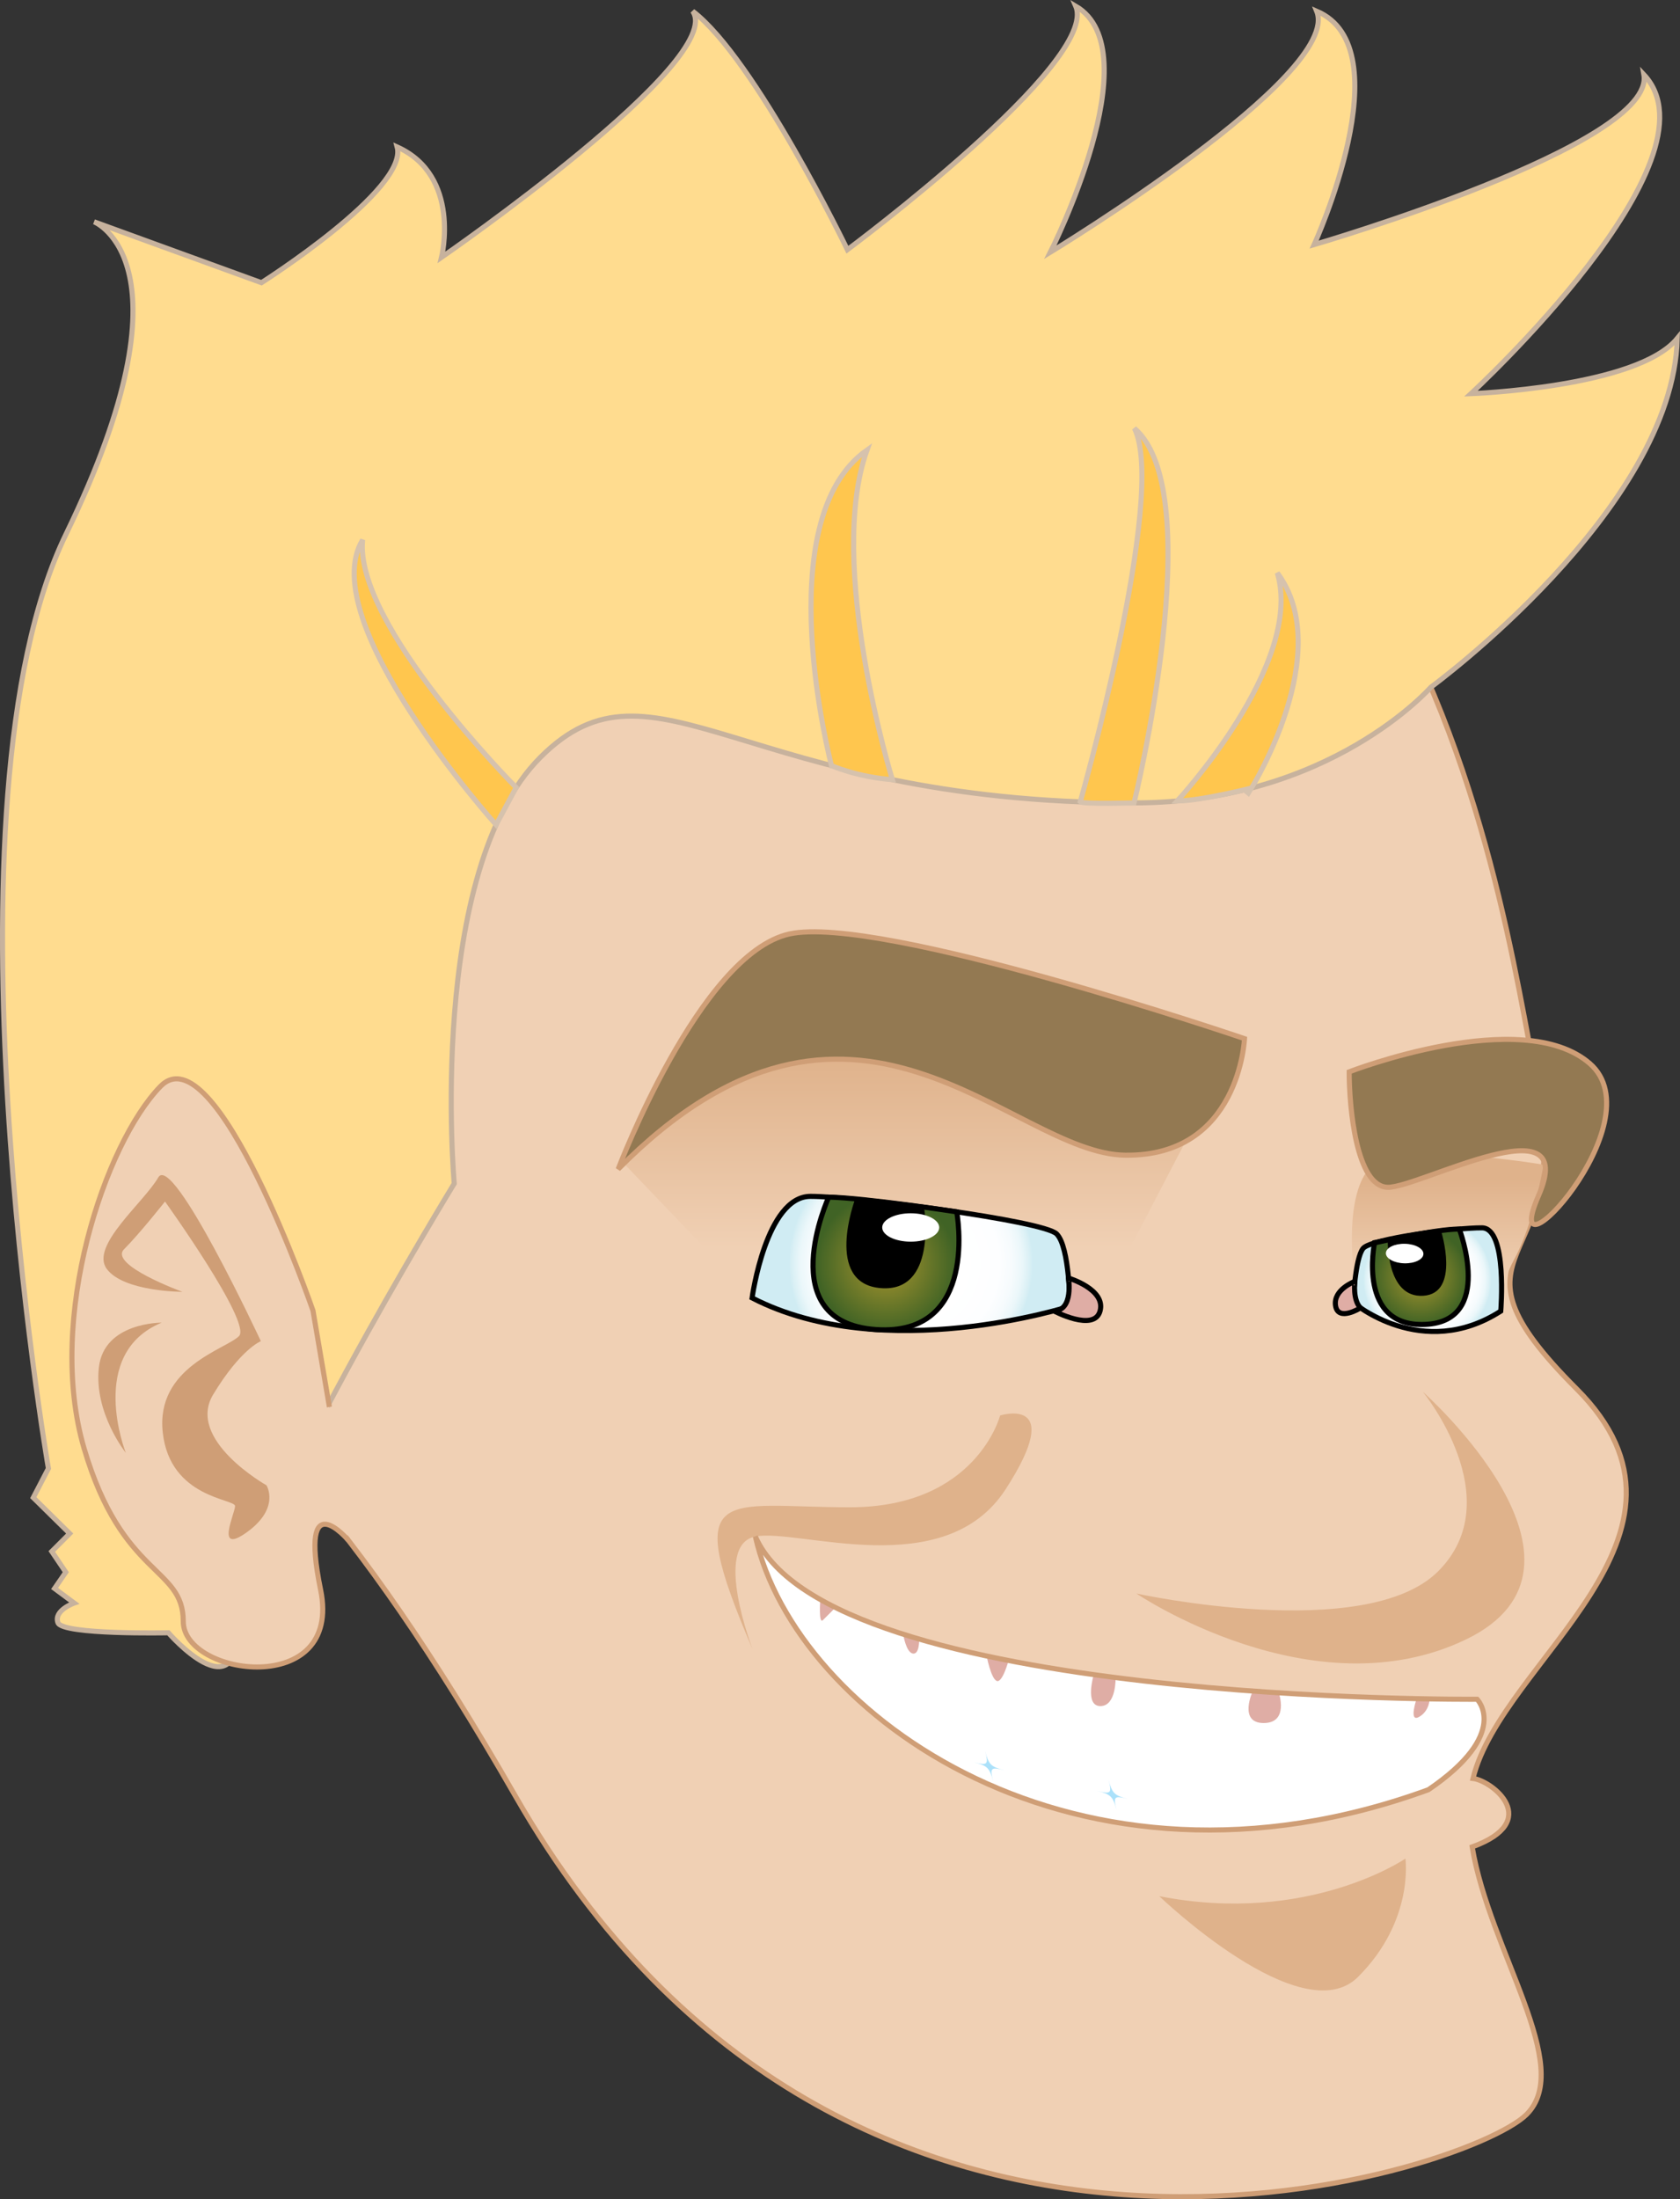 <?xml version="1.0" encoding="utf-8"?>
<!-- Generator: Adobe Illustrator 12.0.1, SVG Export Plug-In . SVG Version: 6.00 Build 51448)  -->
<!DOCTYPE svg PUBLIC "-//W3C//DTD SVG 1.1//EN" "http://www.w3.org/Graphics/SVG/1.1/DTD/svg11.dtd">
<svg  version="1.1" xmlns="http://www.w3.org/2000/svg" xmlns:xlink="http://www.w3.org/1999/xlink" width="331.153" height="433.327" viewBox="0 0 331.153 433.327"
	 overflow="visible" enable-background="new 0 0 331.153 433.327" xml:space="preserve">
<rect x="0" y="0" width="331.153" height="433.327" fill="#333333" stroke="none"/>
<g id="Layer_1">
	<path fill="#F0D0B4" stroke="#CF9E76" d="M10.775,269.783c0,0-30.281-195.42,119.014-217.251s165.494,123.944,173.24,161.268
		c7.746,37.323-21.127,30.985,7.746,59.858c28.873,28.874-14.788,53.522-20.422,76.762c3.815,0.458,13.828,8.417-0.165,13.487
		c3.438,20.623,20.208,43.229,10.728,52.709c-11.62,11.62-133.803,51.409-199.295-62.676S10.775,269.783,10.775,269.783z"/>
	<path fill="#FFDC8F" stroke="#C7B29D" d="M33.188,321.714c0,0-20.883,0.443-21.767-1.988s3.204-3.868,3.204-3.868l-3.867-2.872
		l2.21-3.204l-2.762-4.089l3.535-3.535l-7.182-7.072l2.983-5.745c0,0-22.507-130.64,3.493-184.14s5.5-61.5,5.5-61.5l33,12
		c0,0,28.978-18.392,26.75-26.75c12.709,5.724,8.75,21.75,8.75,21.75s56.206-38.833,49.5-48.5c12.337,9.376,30.5,47,30.5,47
		s49.75-36.986,45-48c15.092,8.828-5,48.5-5,48.5s57.597-34.951,52.5-47.5c17.2,7.294-0.5,46-0.5,46s67.382-19.654,65-33.5
		c15.86,16.879-34.089,62.866-34.089,62.866s32.775-1.18,40.669-10.887c-0.854,33.82-48.58,68.728-48.58,68.728
		s-19.913,22.792-58.5,22.792c-77,0-94.5-31.5-117-9s-17,84-17,84s-42.5,69.5-42.5,87S33.188,321.714,33.188,321.714z"/>
	<path fill="#FFC64E" stroke="#D6C2AD" d="M212.933,157.995c0,0,17.186-60.376,10.678-73.604c14.935,12.802-0.074,73.81-0.074,73.81
		S213.405,158.467,212.933,157.995z"/>
	<path fill="#FFC64E" stroke="#D6C2AD" d="M232.042,157.822c0,0,25.067-27.024,19.733-44.947
		c11.629,15.576-5.083,42.392-5.083,42.392S236.632,157.822,232.042,157.822z"/>
	<path fill="#FFC64E" stroke="#D6C2AD" d="M175.903,153.624c0,0-13.101-42.454-4.993-64.965
		c-19.736,13.868-7.012,62.188-7.012,62.188S168.843,153.085,175.903,153.624z"/>
	<path fill="#FFC64E" stroke="#D6C2AD" d="M101.74,155.17c0,0-31.969-32.158-30.262-48.801
		c-9.708,16.002,26.305,56.142,26.305,56.142L101.74,155.17z"/>
</g>
<g id="Layer_5">
	<linearGradient id="XMLID_7_" gradientUnits="userSpaceOnUse" x1="178.318" y1="245.944" x2="178.318" y2="207.833">
		<stop  offset="0" style="stop-color:#F0D0B4"/>
		<stop  offset="1" style="stop-color:#DFB28B"/>
	</linearGradient>
	<path fill="url(#XMLID_7_)" d="M147.548,254.904c-0.702-0.701-24.575-25.663-24.575-25.663s11.576-31.254,49.096-30.17
		c37.52,1.083,61.594,25.872,61.594,25.872l-16.724,32.092L147.548,254.904z"/>
	<linearGradient id="XMLID_8_" gradientUnits="userSpaceOnUse" x1="285.366" y1="252.447" x2="285.366" y2="232.19">
		<stop  offset="0" style="stop-color:#F0D0B4"/>
		<stop  offset="1" style="stop-color:#DFB28B"/>
	</linearGradient>
	<path fill="url(#XMLID_8_)" d="M267.065,252.48c0,0-2.38-15.149,2.371-21.676c4.751-6.527,34.827-1.313,34.827-1.313
		s-1.904,11.458-5.65,18.385c-3.746,6.928-2.793,10.465-2.793,10.465L267.065,252.48z"/>
</g>
<g id="Layer_4">
</g>
<g id="Layer_3">
	<path fill="#DFB28B" d="M224.003,313.983c0,0,45.229,9.868,59.483-4.386s-3.016-35.361-3.016-35.361s38.65,34.265,8.498,48.793
		S224.003,313.983,224.003,313.983z"/>
	<path fill="#DFB28B" d="M228.507,373.612c0,0,28.096,27.001,39.198,15.898s9.32-23.3,9.32-23.3S257.837,379.369,228.507,373.612z"
		/>
	<path fill="#DFB28B" d="M148.346,324.947c0,0-7.949-20.559,0.548-22.203s37.28,9.319,49.341-9.32
		c12.061-18.64-1.097-14.527-1.097-14.527s-4.659,18.091-29.604,18.091C142.589,296.987,134.091,291.779,148.346,324.947z"/>
	<path fill="#937952" stroke="#CF9E76" d="M121.852,230.358c0,0,16.065-42.368,33.719-46.326s89.74,20.616,89.74,20.616
		s-0.968,23.253-23.506,22.967C199.269,227.33,168.354,183.414,121.852,230.358z"/>
	<path fill="#937952" stroke="#CF9E76" d="M265.942,211.188c0,6.853,1.371,22.751,7.676,22.751s37.91-17.25,29.646,1.655
		c-8.265,18.904,23.455-14.471,10.101-26.051S265.942,211.188,265.942,211.188z"/>
	<path fill="#FFFFFF" d="M291.16,334.815c0,0-127.738,1.097-142.266-32.071c7.949,35.36,63.596,75.107,132.672,49.889
		C297.876,341.531,291.16,334.815,291.16,334.815z"/>
	<radialGradient id="XMLID_9_" cx="179.565" cy="248.944" r="24.037" gradientUnits="userSpaceOnUse">
		<stop  offset="0.416" style="stop-color:#FFFFFF"/>
		<stop  offset="0.722" style="stop-color:#FDFEFF"/>
		<stop  offset="0.832" style="stop-color:#F6FBFD"/>
		<stop  offset="0.91" style="stop-color:#EBF7FA"/>
		<stop  offset="0.973" style="stop-color:#DAF0F5"/>
		<stop  offset="1" style="stop-color:#D0ECF3"/>
	</radialGradient>
	<path fill="url(#XMLID_9_)" stroke="#000000" d="M148.248,255.736c0,0,2.741-20.012,11.513-20.012s45.915,4.798,48.518,7.402
		c2.604,2.604,2.604,14.254,2.604,14.254S174.289,269.167,148.248,255.736z"/>
	<radialGradient id="XMLID_10_" cx="174.641" cy="248.952" r="13.746" gradientUnits="userSpaceOnUse">
		<stop  offset="0" style="stop-color:#AA962E"/>
		<stop  offset="1" style="stop-color:#406325"/>
	</radialGradient>
	<path fill="url(#XMLID_10_)" stroke="#000000" d="M163.35,235.873c0,0-11.291,24.654,9.281,26.096
		c20.572,1.442,15.948-23.193,15.948-23.193S170.502,236.021,163.35,235.873z"/>
	<path d="M168.514,236.398c0,0-6.126,16.443,5.036,17.404c11.162,0.962,8.653-15.469,8.653-15.469S172.395,236.497,168.514,236.398z
		"/>
	<ellipse fill="#FFFFFF" cx="179.516" cy="241.855" rx="5.617" ry="2.797"/>
	<path fill="#DFADA5" stroke="#000000" d="M207.699,258.284c0,0,8.024,4.271,9.149,0s-6.235-6.46-6.235-6.46
		S211.675,258.284,207.699,258.284z"/>
	<radialGradient id="XMLID_11_" cx="281.36" cy="252.141" r="12.616" gradientUnits="userSpaceOnUse">
		<stop  offset="0.416" style="stop-color:#FFFFFF"/>
		<stop  offset="0.722" style="stop-color:#FDFEFF"/>
		<stop  offset="0.832" style="stop-color:#F6FBFD"/>
		<stop  offset="0.91" style="stop-color:#EBF7FA"/>
		<stop  offset="0.973" style="stop-color:#DAF0F5"/>
		<stop  offset="1" style="stop-color:#D0ECF3"/>
	</radialGradient>
	<path fill="url(#XMLID_11_)" stroke="#000000" d="M295.82,258.341c0,0,1.365-16.377-3.705-16.415
		c-5.07-0.039-21.837,2.114-23.425,4.052c-1.588,1.938-1.957,10.659-1.957,10.659S280.343,268.282,295.82,258.341z"/>
	<radialGradient id="XMLID_12_" cx="279.973" cy="251.57" r="9.422" gradientUnits="userSpaceOnUse">
		<stop  offset="0" style="stop-color:#AA962E"/>
		<stop  offset="1" style="stop-color:#406325"/>
	</radialGradient>
	<path fill="url(#XMLID_12_)" stroke="#000000" d="M287.649,242.167c0,0,6.923,18.12-6.652,18.785
		c-13.576,0.666-10.054-16.051-10.054-16.051S282.935,242.156,287.649,242.167z"/>
	<path d="M284.06,242.539c0,0,3.871,12.293-3.5,12.777c-7.369,0.483-7.011-11.087-7.011-11.087S281.502,242.544,284.06,242.539z"/>
	<path fill="#FFFFFF" d="M273.181,246.904c-0.033,1.063,1.598,1.966,3.64,2.015c2.046,0.05,3.725-0.772,3.757-1.836
		s-1.597-1.966-3.64-2.015C274.896,245.019,273.212,245.841,273.181,246.904z"/>
	<path fill="#DFADA5" stroke="#000000" d="M268.171,257.701c0,0-4.399,2.788-4.914-0.414c-0.516-3.201,3.809-4.807,3.809-4.807
		S266.604,256.133,268.171,257.701z"/>
	<path fill="#DFADA5" d="M246.931,333.201c0,0-2.899,6.297,2.15,6.297s2.995-5.948,2.995-5.948L246.931,333.201z"/>
	<path fill="#DFADA5" d="M219.9,330.541c0,0,0.17,5.62-2.997,5.62c-3.166,0-1.309-6.196-1.309-6.196L219.9,330.541z"/>
	<path fill="#DFADA5" d="M198.806,327.18c0,0-1.232,4.546-2.36,4.017s-1.963-4.903-1.963-4.903L198.806,327.18z"/>
	<path fill="#DFADA5" d="M181.185,322.961c0,0,0.098,3.084-1.254,2.845s-1.9-3.809-1.9-3.809L181.185,322.961z"/>
	<path fill="#DFADA5" d="M161.694,315.161c0,0-0.378,4.954,0.521,4.056s2.476-2.475,2.476-2.475L161.694,315.161z"/>
	<path fill="#ABE1FA" d="M222.329,354.468c-2.709-0.724-2.941-0.49-2.219,2.218c-0.723-2.708-1.125-3.111-3.834-3.834
		c2.709,0.723,2.941,0.49,2.219-2.219C219.218,353.342,219.62,353.745,222.329,354.468z"/>
	<path fill="#ABE1FA" d="M198.006,348.823c-2.708-0.724-2.941-0.49-2.218,2.218c-0.724-2.708-1.126-3.111-3.834-3.834
		c2.708,0.723,2.941,0.49,2.218-2.219C194.896,347.697,195.298,348.099,198.006,348.823z"/>
	<path fill="#DFADA5" d="M279.278,334.574c0,0-1.697,4.904,0.424,3.725s2.121-3.656,2.121-3.656L279.278,334.574z"/>
	<path fill="none" stroke="#CF9E76" d="M291.16,334.815c0,0-127.738,1.097-142.266-32.071c7.949,35.36,63.596,75.107,132.672,49.889
		C297.876,341.531,291.16,334.815,291.16,334.815z"/>
</g>
<g id="Layer_2">
	<path fill="#F0D0B4" stroke="#CF9E76" d="M68.654,303.469c0,0-9.834-11.615-5.457,9.784c4.377,21.399-27.075,17.047-27.075,6.199
		c0-10.849-12.033-8.523-19.554-34.094s4.136-60.051,15.042-71.287c10.905-11.236,30.083,44.167,30.083,44.167l3.237,18.983"/>
	<path fill="#CF9E76" d="M52.524,292.654c0,0-15.911-8.951-10.497-17.9s9.392-10.496,9.392-10.496s-17.347-37.236-20.22-32.264
		c-2.873,4.972-13.48,13.479-10.166,18.01s14.917,4.53,14.917,4.53s-14.585-5.304-11.491-8.397s8.066-9.393,8.066-9.393
		s17.181,23.922,14.585,26.519s-16.463,6.077-15.027,19.005s14.253,13.038,14.253,14.475s-4.088,9.833,2.431,5.082
		S52.524,292.654,52.524,292.654z"/>
	<path fill="#CF9E76" d="M31.862,260.611c0,0-11.381-0.111-12.375,8.839s5.304,16.795,5.304,16.795S17.056,266.726,31.862,260.611z"
		/>
</g>
</svg>

